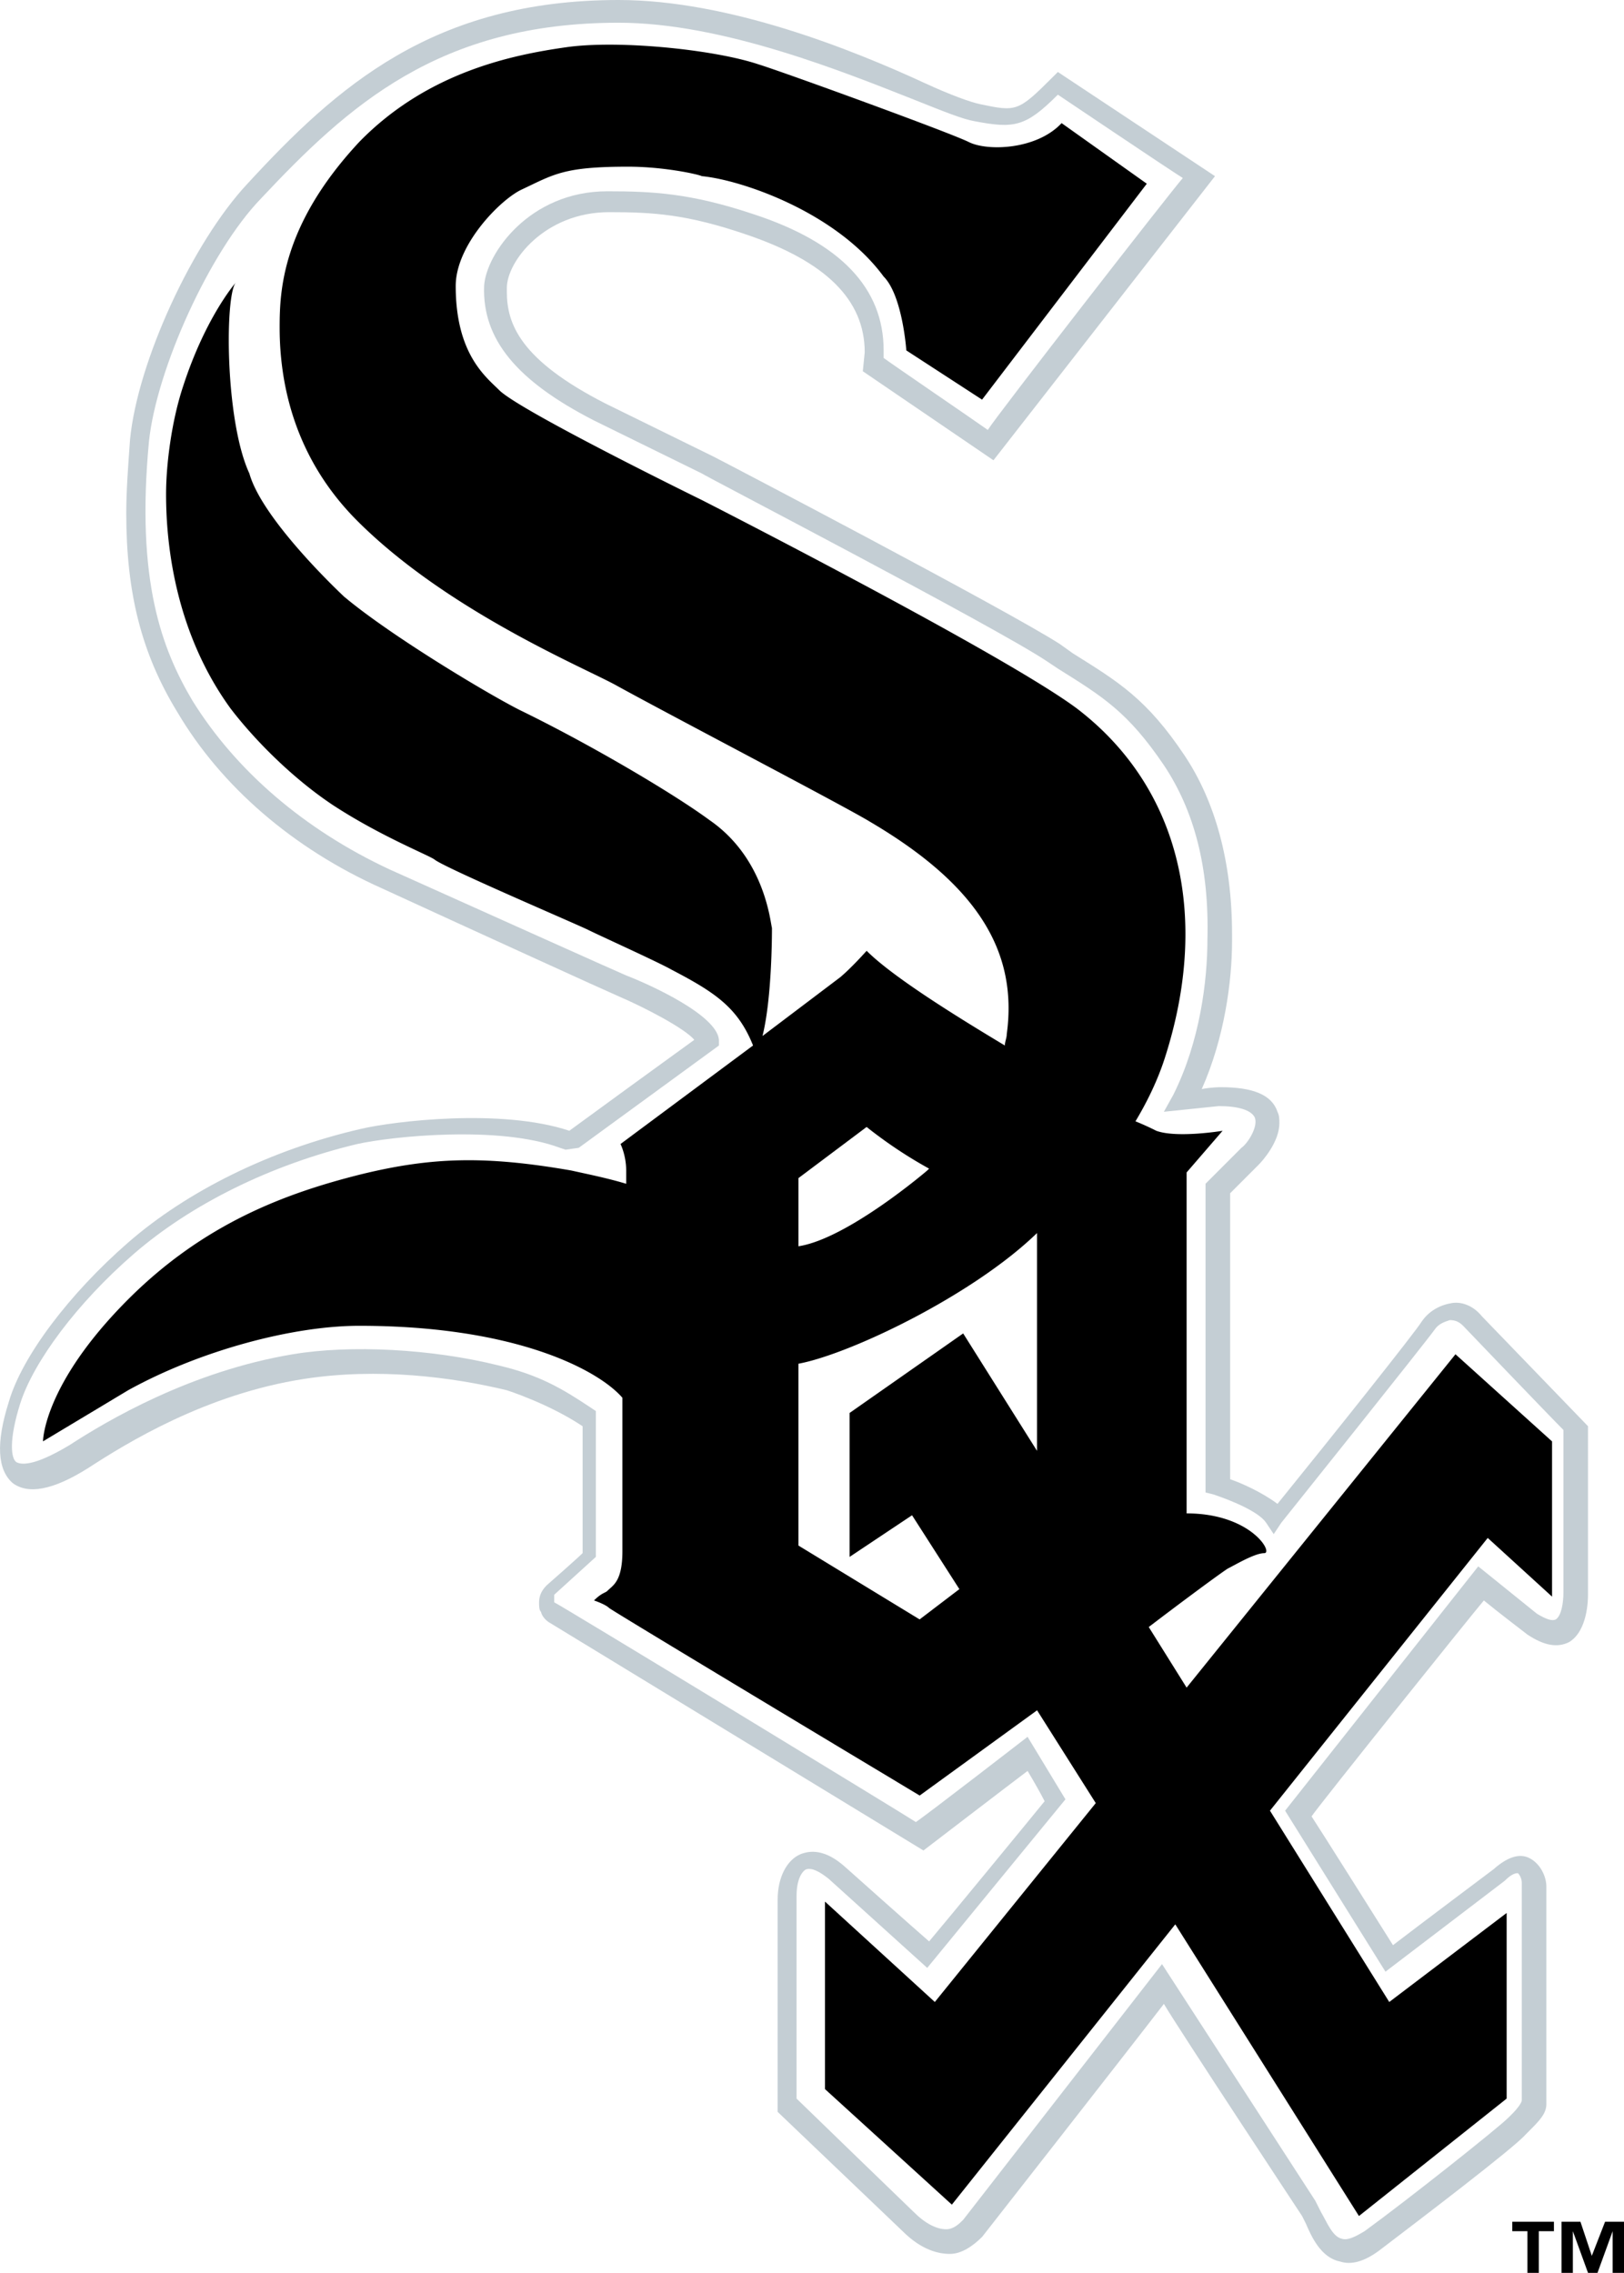 <svg xmlns="http://www.w3.org/2000/svg" viewBox="0 0 151.822 212.418"><path fill="#C4CED4" d="M23.133 17.17C18 22.657 12.866 33.81 12.158 41.067c-.177 2.478-.354 4.78-.354 6.904 0 7.436 1.416 13.1 4.78 18.588C20.653 73.462 27.38 79.303 35.7 83.02c8.852 4.07 20.89 9.56 22.128 10.09 2.478 1.062 6.196 3.01 7.08 4.07-1.238.886-10.974 7.967-11.682 8.498-6.373-2.124-16.462-.885-19.472-.177-8.497 1.948-16.285 5.842-21.773 10.622-5.486 4.78-9.912 10.62-11.15 14.87-1.24 3.893-1.063 6.372.353 7.61 1.416 1.063 3.717.71 7.08-1.415 3.54-2.3 10.976-6.904 20.18-8.32 6.905-1.062 13.808-.177 18.942 1.062 0 0 3.894 1.238 7.08 3.362v11.86c-.53.53-3.362 3.01-3.362 3.01-.53.53-.708 1.06-.708 1.592 0 .354 0 .708.177.885.177.707.885 1.06.885 1.06l34.872 21.243s8.32-6.373 9.735-7.435c.53.885 1.24 2.124 1.593 2.832-.708.885-9.736 11.86-10.798 13.1-1.24-1.063-7.79-6.905-7.79-6.905-1.946-1.77-3.362-1.593-4.247-1.24-1.24.532-2.124 2.125-2.124 4.25v19.825l11.682 11.152c1.77 1.77 3.363 2.124 4.425 2.124s2.124-.708 3.01-1.593c0 0 13.452-17.17 16.992-21.773 1.238 2.124 12.92 19.826 12.92 19.826l.355.708c.53 1.24 1.416 3.186 3.186 3.54 1.063.354 2.302 0 3.718-1.062 3.717-2.832 12.568-9.56 13.63-10.798l.354-.354c.885-.885 1.593-1.593 1.593-2.478v-20.357c0-.885-.53-2.124-1.593-2.655-.708-.354-1.77-.354-3.363 1.062 0 0-7.082 5.31-9.383 7.08-.885-1.415-6.904-10.974-7.612-12.036.708-1.062 15.046-18.94 16.108-20.18 1.062.885 4.07 3.186 4.07 3.186 1.594 1.062 2.833 1.24 3.895.708 1.77-1.062 1.77-4.07 1.77-4.425V133.29l-9.913-10.266c-.708-.885-1.77-1.416-2.832-1.24-1.062.178-2.124.71-2.832 1.77-.53.886-8.142 10.445-13.452 16.994-1.416-1.062-3.363-1.947-4.425-2.3v-26.73l2.655-2.655c.354-.354 1.947-2.124 1.947-3.894 0-.355 0-.71-.177-1.063-.53-1.593-2.3-2.3-5.31-2.3 0 0-.885 0-1.77.176 2.124-4.78 2.832-10.09 2.832-13.807v-.708c0-6.727-1.593-12.39-4.425-16.64-3.54-5.31-6.196-6.903-10.444-9.558l-1.238-.885C94.116 57 67.74 43.192 66.678 42.66l-10.09-4.955c-7.966-4.07-9.205-7.435-9.205-10.444v-.353c0-2.478 3.54-7.08 9.56-7.08 4.07 0 7.257.176 12.92 2.123 7.26 2.478 10.976 6.02 10.976 10.975l-.178 1.77 12.214 8.32 20.71-26.552-14.69-9.736-.532.53c-3.186 3.187-3.363 3.187-6.727 2.48-.885-.178-2.832-.886-5.133-1.948C79.6 4.6 68.094 0 57.827 0 40.48 0 31.452 8.143 23.133 17.17zm30.977 90.1 13.1-9.558v-.53c-.178-2.302-6.374-5.134-8.675-6.02-1.24-.53-13.453-6.02-22.127-9.913-7.966-3.718-14.338-9.206-18.41-15.755-2.832-4.78-5.31-11.152-4.07-24.25.707-6.728 5.663-17.702 10.443-22.66 8.144-8.672 16.64-16.46 33.457-16.46 9.736 0 21.065 4.6 27.79 7.257 2.656 1.062 4.426 1.77 5.488 1.947 3.717.707 4.78.53 7.79-2.48 1.06.71 10.266 6.905 11.682 7.79-1.24 1.416-17.347 22.127-18.233 23.543-1.24-.885-9.028-6.196-9.736-6.727v-.708c0-5.84-4.07-10.09-12.214-12.745-5.84-1.947-9.382-2.124-13.63-2.124-7.258 0-11.33 5.84-11.506 8.85-.177 4.956 3.01 8.85 10.267 12.568l10.09 4.956c.177.177 27.437 14.338 32.217 17.524l1.062.708c4.248 2.655 6.55 4.07 9.913 9.028 2.832 4.248 4.248 9.56 4.07 16.285 0 3.893-.707 9.558-3.185 14.514l-.885 1.593 5.133-.53c1.77 0 3.01.353 3.363 1.06.354.886-.708 2.48-1.24 2.833l-3.362 3.363v28.854l.71.176c1.592.53 4.247 1.593 4.955 2.655l.708 1.062.708-1.062c1.417-1.77 13.454-16.816 14.34-18.056.353-.53.884-.708 1.415-.885.53 0 .885.177 1.24.53 0 0 7.965 8.32 9.38 9.737v15.227c0 .885-.176 2.124-.707 2.478-.354.177-.885 0-1.77-.53l-5.487-4.426-18.055 22.834 9.382 15.046 11.152-8.497c.707-.708 1.06-.708 1.238-.708.177.177.354.53.354.885v20.357c0 .177-.354.708-.885 1.24l-.354.353c-1.062 1.062-9.56 7.79-13.453 10.62-.885.532-1.593.886-2.124.71-.885-.178-1.416-1.594-1.947-2.48l-.532-1.06-14.338-22.128-18.587 23.897c-.354.353-.885.884-1.593.884-.885 0-1.947-.53-3.01-1.593 0 0-10.443-10.09-10.974-10.62v-18.94c0-1.594.53-2.302.885-2.48.532-.176 1.24.178 2.125.886l9.205 8.32 12.922-15.754-3.54-5.842s-9.382 7.258-10.444 7.966c-1.062-.708-33.633-20.534-33.81-20.534v-.708l3.894-3.54v-13.629l-.53-.354c-2.656-1.77-4.78-3.01-8.498-3.894-6.373-1.593-13.984-1.947-19.295-1.062-9.56 1.593-17.348 6.196-20.89 8.497-3.54 2.125-4.6 1.77-4.955 1.594-.53-.354-.708-2.124.354-5.487 1.238-3.894 5.31-9.382 10.62-13.984s12.745-8.32 20.888-10.267c3.186-.708 13.276-1.77 18.94.354l.532.177 1.24-.176z"/><path d="M145.273 208.524h-1.416v3.894h-1.062v-3.894h-1.416v-.885h3.893v.884zm6.55 3.894h-1.063v-3.894l-1.416 3.894h-.885l-1.417-3.894v3.894h-1.062v-4.78h1.77l1.063 3.187 1.24-3.186h1.77v4.778z"/><g><path d="M145.096 149.224V134.71l-9.028-8.144-25.136 31.155-3.54-5.663c3.01-2.3 7.08-5.31 7.435-5.487.708-.354 2.478-1.416 3.363-1.416.885 0-1.24-3.717-7.258-3.717v-31.863l3.363-3.894s-4.248.708-6.196 0a25.692 25.692 0 0 0-1.948-.885c1.062-1.77 2.124-3.894 2.832-6.196 4.07-12.923 1.416-24.96-8.32-32.395-6.904-5.133-35.05-19.472-35.05-19.472s-16.992-8.32-18.94-10.267c-1.24-1.24-4.07-3.363-4.07-9.736 0-3.894 4.247-8.143 6.195-9.028 3.008-1.416 3.893-2.124 9.912-2.124 3.363 0 6.55.708 6.904.885 3.717.354 12.568 3.363 16.993 9.382 1.77 1.77 2.123 6.904 2.123 6.904l7.08 4.6 15.4-20.18-7.965-5.663c-2.3 2.478-6.904 2.655-8.674 1.77s-17.347-6.55-19.65-7.258C66.68 4.6 57.65 3.716 52.872 4.424c-4.955.708-12.92 2.3-19.294 8.85-7.258 7.79-7.435 13.985-7.435 17.348 0 5.31 1.417 12.214 7.26 18.056 8.496 8.496 21.418 13.806 24.25 15.4 5.133 2.83 21.42 11.328 23.72 12.744 9.913 5.842 13.807 12.037 12.745 19.826 0 .354-.177.708-.177 1.062-4.425-2.655-10.444-6.373-12.922-8.85 0 0-1.416 1.592-2.478 2.477l-7.258 5.486c.885-3.54.885-9.56.885-10.09-.177-.708-.708-6.55-5.84-10.09-3.364-2.478-11.153-7.08-17.703-10.267-2.832-1.415-12.036-6.903-16.462-10.62 0 0-7.612-7.08-8.85-11.506-2.302-4.956-2.302-16.816-1.24-17.88 0 0-2.832 3.187-4.956 9.737-1.062 3.187-1.593 7.26-1.593 10.09 0 4.78.886 12.923 6.02 20.004 2.3 3.01 5.84 6.55 9.56 9.028 4.6 3.01 9.204 4.78 9.558 5.133 1.24.885 13.276 6.02 14.338 6.55 1.062.53 6.55 3.01 7.79 3.717 4.07 2.124 6.195 3.54 7.61 7.08l-12.39 9.206s.53 1.062.53 2.478v1.24c-1.77-.532-3.54-.886-5.132-1.24-8.143-1.416-13.1-1.24-19.65.354-7.08 1.77-14.69 4.602-21.772 11.683-7.966 7.966-7.966 13.276-7.966 13.276l7.966-4.78c6.727-3.717 15.4-6.02 21.596-6.02 14.87 0 22.48 4.25 24.605 6.728v14.338c0 2.832-.885 3.186-1.416 3.717-.177.177-.53.177-1.24.885 0 0 1.063.354 1.417.708.708.53 29.03 17.524 29.03 17.524l10.975-7.966 5.486 8.674-15.046 18.587-10.267-9.382v17.524l11.86 10.798 20.888-26.198 17.17 27.26 13.808-10.975v-17.347l-10.975 8.32-11.152-17.88 20.358-25.49 6.018 5.49zm-70.452-39.12 6.373-4.78a41.95 41.95 0 0 0 5.84 3.894l-.176.177s-7.434 6.373-12.036 7.08v-6.372zm11.33 41.244-11.33-6.904V127.45c4.78-.884 16.285-6.372 22.304-12.213v20.357l-6.904-10.975-10.62 7.434v13.453l5.84-3.894 4.425 6.904-3.717 2.83z"/></g></svg>